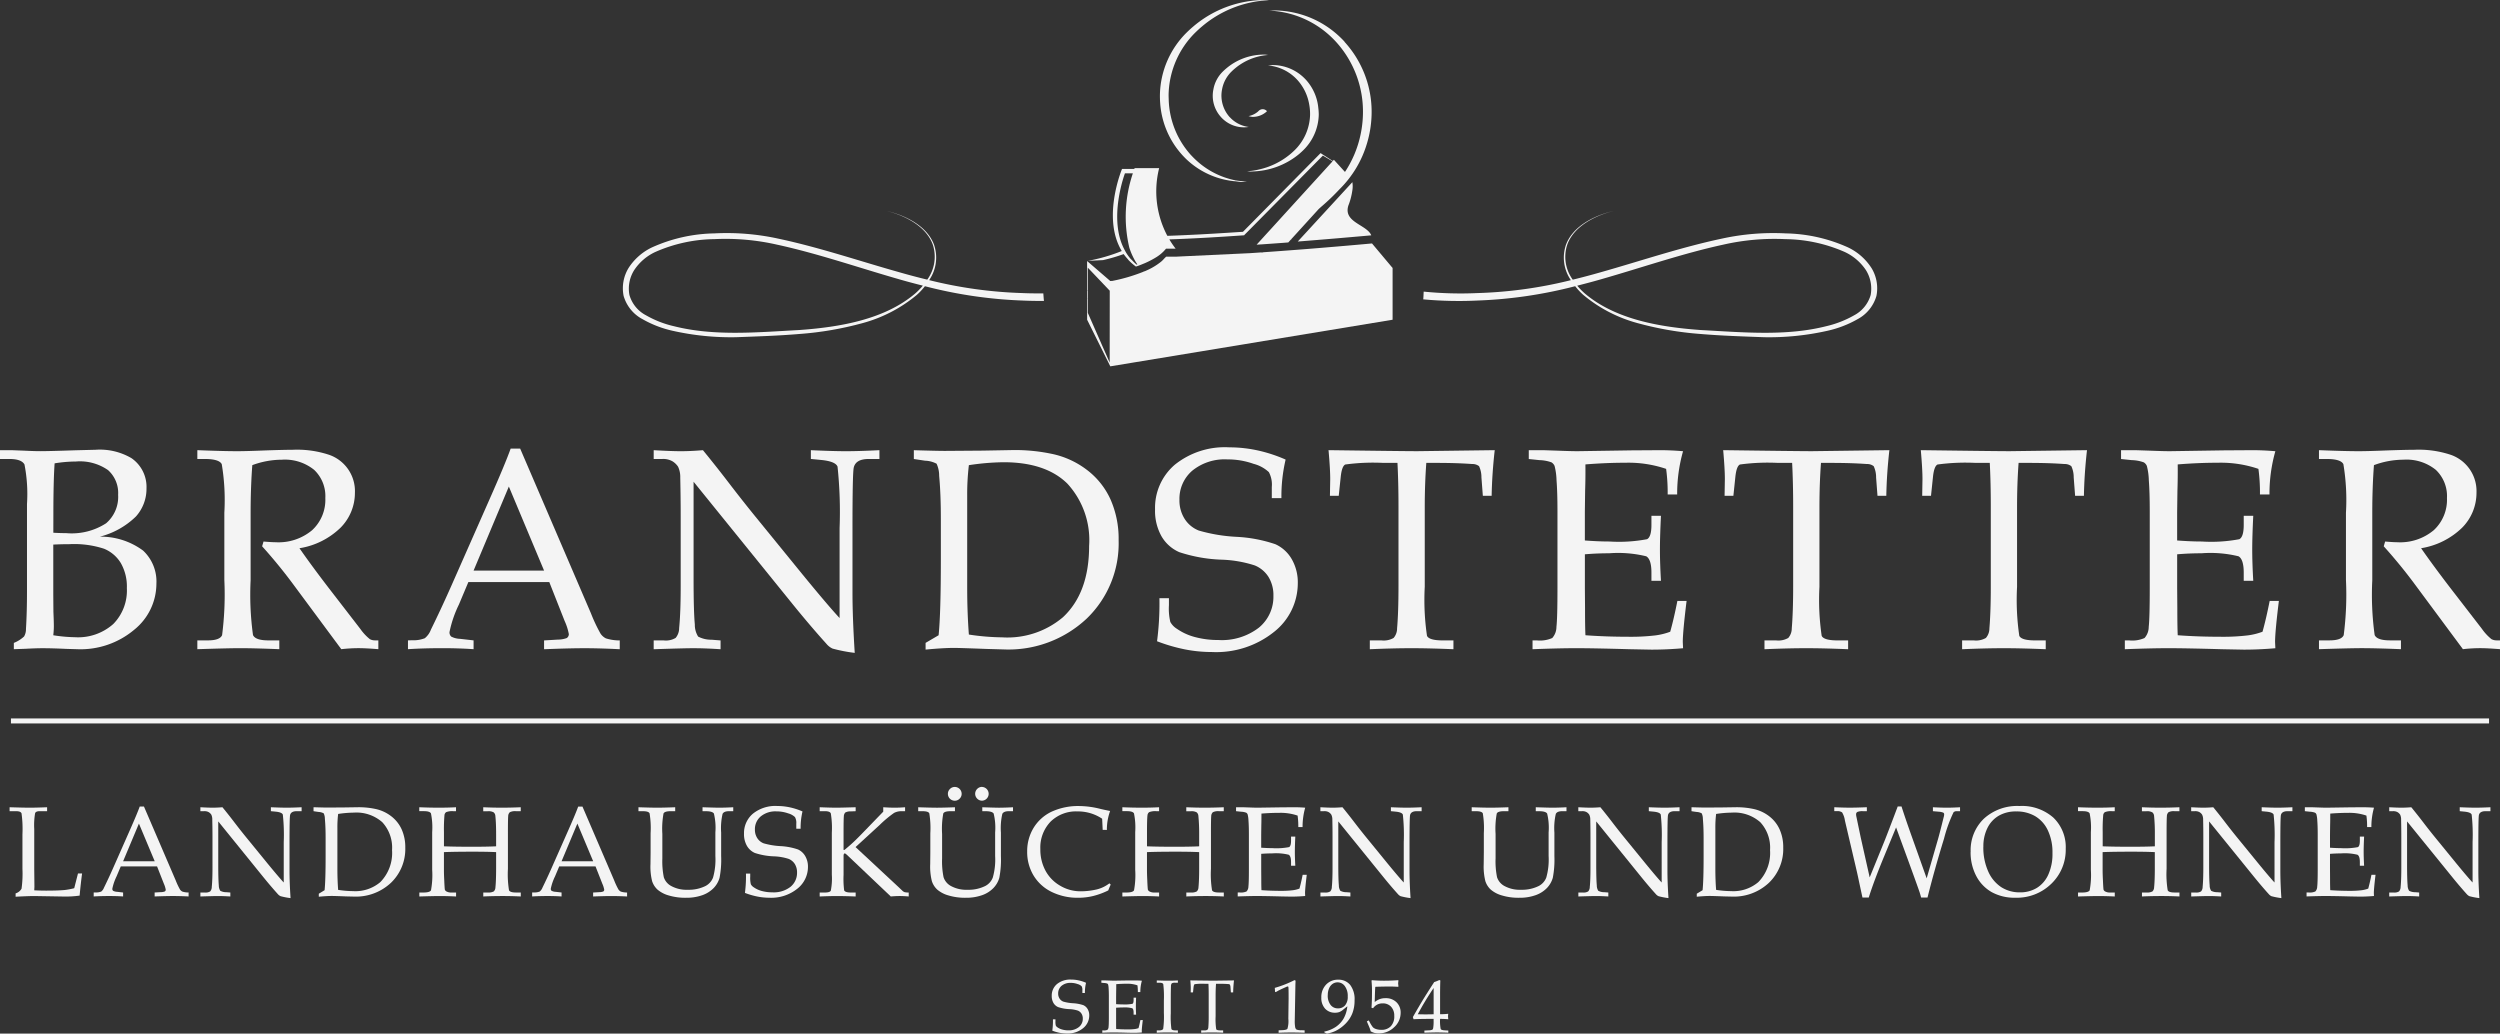 <svg xmlns="http://www.w3.org/2000/svg" xmlns:xlink="http://www.w3.org/1999/xlink" width="244.362" height="101.031" viewBox="0 0 244.362 101.031">
  <rect x="0" y="0" width="244.362" height="101.031" fill="#333333" stroke="none"/>
  <defs>
    <clipPath id="clip-path">
      <rect id="Rechteck_1973" data-name="Rechteck 1973" width="244.362" height="101.031" fill="#f4f4f4"/>
    </clipPath>
  </defs>
  <g id="Gruppe_3446" data-name="Gruppe 3446" transform="translate(0 0)">
    <g id="Gruppe_3446-2" data-name="Gruppe 3446" transform="translate(0 0)" clip-path="url(#clip-path)">
      <path id="Pfad_25556" data-name="Pfad 25556" d="M3.176,72.62q.6.031,1.171.031,1.152,0,1.8-.061a6.51,6.51,0,0,0,.937-.177l.368-1.441h.4q-.152,1.158-.239,2.164a9.673,9.673,0,0,1-1.507.092l-2.918-.049q-.589,0-1.833.067V72.92a1,1,0,0,0,.58-.459,10.625,10.625,0,0,0,.088-1.943V67.147A11.264,11.264,0,0,0,1.935,65.1c-.06-.142-.226-.212-.5-.212H.767V64.5q1.459.044,1.937.044c.424,0,1-.015,1.729-.044v.387h-.76c-.217,0-.354.064-.411.187a6.908,6.908,0,0,0-.086,1.554v3.9l.018,1.727Z" transform="translate(0.171 14.404)" fill="#f4f4f4"/>
      <path id="Pfad_25557" data-name="Pfad 25557" d="M13.678,70.291H10.134l-.416.987a5.044,5.044,0,0,0-.411,1.2.243.243,0,0,0,.077.2.916.916,0,0,0,.389.1l.588.067v.387q-.589-.042-1.324-.043-.883,0-1.551.043v-.387l.185-.006a1.315,1.315,0,0,0,.554-.088.9.9,0,0,0,.267-.377q.435-.883.888-1.906l1.686-3.817q.673-1.523.919-2.207H12.4l3.1,7.212a7.022,7.022,0,0,0,.416.887.626.626,0,0,0,.24.214,1.982,1.982,0,0,0,.606.088v.387q-.8-.042-1.519-.043-.673,0-1.8.043v-.387l.608-.035a1.08,1.08,0,0,0,.385-.068.2.2,0,0,0,.092-.171A2.455,2.455,0,0,0,14.351,72Zm-3.316-.5H13.45l-1.543-3.682Z" transform="translate(1.672 14.392)" fill="#f4f4f4"/>
      <path id="Pfad_25558" data-name="Pfad 25558" d="M17.757,65.884v4.235q0,1.448.054,2.017a.968.968,0,0,0,.146.53,1.2,1.2,0,0,0,.588.138l.394.031v.387q-.67-.042-1.21-.043-.374,0-1.719.043v-.387h.44a.838.838,0,0,0,.521-.11.666.666,0,0,0,.153-.436q.068-.673.069-1.833V67.412q0-.859-.02-1.7a1.062,1.062,0,0,0-.094-.487.814.814,0,0,0-.242-.236.824.824,0,0,0-.448-.105H16.01V64.5q.778.042,1.188.043.442,0,.969-.043.607.741,1.143,1.444t1.112,1.413l2.1,2.574q1.134,1.384,1.636,1.924V67.92a18.472,18.472,0,0,0-.089-2.7q-.088-.229-.707-.291l-.46-.044V64.5q.987.042,1.533.043.569,0,1.47-.043v.385h-.472c-.38,0-.6.128-.654.382q-.057.251-.056,2.683v2.765q0,1.116.1,2.666a6.889,6.889,0,0,1-.968-.186A.789.789,0,0,1,23.59,73q-.681-.754-1.428-1.674Z" transform="translate(3.576 14.404)" fill="#f4f4f4"/>
      <path id="Pfad_25559" data-name="Pfad 25559" d="M26.133,72.609q.1-.949.1-3.323V67.51c0-.727-.023-1.354-.073-1.881a1.242,1.242,0,0,0-.113-.532,1.184,1.184,0,0,0-.506-.136l-.489-.073V64.5c.673.021,1.127.032,1.359.032l1.649-.012L29.4,64.5a7.822,7.822,0,0,1,1.661.159,3.8,3.8,0,0,1,1.544.69,3.379,3.379,0,0,1,1.055,1.3,4.259,4.259,0,0,1,.361,1.806,4.572,4.572,0,0,1-1.395,3.425,5.005,5.005,0,0,1-3.643,1.354l-.754-.018q-1.108-.044-1.4-.044c-.33,0-.751.026-1.262.075v-.294Zm1.324-.031a10.068,10.068,0,0,0,1.458.122,3.772,3.772,0,0,0,2.666-.882,4.071,4.071,0,0,0,1.146-3.126,3.658,3.658,0,0,0-.953-2.727,3.82,3.82,0,0,0-2.792-.938,10.649,10.649,0,0,0-1.525.13,10.86,10.86,0,0,0-.073,1.335V70.5c0,.739.024,1.433.073,2.077" transform="translate(5.594 14.403)" fill="#f4f4f4"/>
      <path id="Pfad_25560" data-name="Pfad 25560" d="M35.91,68.888V70.6c0,.3.01.641.031,1.039.024.557.045.864.061.924a.353.353,0,0,0,.179.18.99.99,0,0,0,.5.093h.416v.387q-.8-.042-1.538-.043-.717,0-2.053.043v-.387h.379q.644,0,.76-.218a8.146,8.146,0,0,0,.117-1.994v-3.7a6.843,6.843,0,0,0-.12-1.823q-.119-.218-.684-.218H33.5V64.5q1.011.042,1.88.043t1.71-.043v.387h-.263a1.56,1.56,0,0,0-.7.093.405.405,0,0,0-.165.3,15.575,15.575,0,0,0-.05,1.639v1.4q1.092.044,2.777.043,1.426,0,2.322-.043v-1.2c0-.7-.024-1.287-.073-1.763A.5.5,0,0,0,40.77,65a1.022,1.022,0,0,0-.576-.11h-.442V64.5q.938.042,1.778.043.906,0,1.888-.043v.387h-.466a1.122,1.122,0,0,0-.6.1.534.534,0,0,0-.16.383q-.028.279-.027,1.757v3.389a9.817,9.817,0,0,0,.106,2.1q.108.218.672.218h.478v.387q-.846-.042-1.747-.043-1.029,0-1.918.043v-.387h.423a1.1,1.1,0,0,0,.6-.106.578.578,0,0,0,.165-.4q.066-.633.067-1.841v-1.6q-.864-.042-2.206-.043-1.912,0-2.893.043" transform="translate(7.482 14.404)" fill="#f4f4f4"/>
      <path id="Pfad_25561" data-name="Pfad 25561" d="M48.711,70.291H45.167l-.416.987a5.044,5.044,0,0,0-.411,1.2.243.243,0,0,0,.077.2.916.916,0,0,0,.389.1l.588.067v.387q-.589-.042-1.324-.043-.883,0-1.551.043v-.387l.185-.006a1.315,1.315,0,0,0,.554-.088.9.9,0,0,0,.267-.377q.435-.883.888-1.906L46.1,66.653q.673-1.523.919-2.207h.417l3.1,7.212a7.022,7.022,0,0,0,.416.887.626.626,0,0,0,.24.214,1.982,1.982,0,0,0,.606.088v.387q-.8-.042-1.519-.043-.673,0-1.8.043v-.387l.608-.035a1.08,1.08,0,0,0,.385-.068.2.2,0,0,0,.092-.171A2.455,2.455,0,0,0,49.384,72Zm-3.316-.5h3.088L46.94,66.107Z" transform="translate(9.496 14.392)" fill="#f4f4f4"/>
      <path id="Pfad_25562" data-name="Pfad 25562" d="M51.013,64.886V64.5q1.257.042,1.826.043.6,0,1.765-.043v.385h-.448c-.384,0-.615.075-.692.221a8.232,8.232,0,0,0-.116,2v2.4a7.877,7.877,0,0,0,.143,1.833,1.5,1.5,0,0,0,.745.87,3.118,3.118,0,0,0,1.605.356,3.667,3.667,0,0,0,1.747-.379,1.567,1.567,0,0,0,.717-.818,6.468,6.468,0,0,0,.226-2.105V66.951a5.9,5.9,0,0,0-.143-1.835q-.145-.229-.794-.23h-.318V64.5q1.27.042,1.614.043c.373,0,.837-.015,1.388-.043v.385H59.86q-.488,0-.625.261a6.224,6.224,0,0,0-.139,1.83v2.3a9.215,9.215,0,0,1-.157,2.124,2.376,2.376,0,0,1-.569.99,2.866,2.866,0,0,1-1.1.7,4.642,4.642,0,0,1-1.621.257,5.583,5.583,0,0,1-1.685-.229,2.867,2.867,0,0,1-1.088-.568,1.941,1.941,0,0,1-.528-.825,5.894,5.894,0,0,1-.161-1.658L52.2,68.9V67.032a8.864,8.864,0,0,0-.1-1.937c-.067-.138-.283-.209-.647-.209Z" transform="translate(11.393 14.405)" fill="#f4f4f4"/>
      <path id="Pfad_25563" data-name="Pfad 25563" d="M65.164,64.933a6.986,6.986,0,0,0-.184,1.692h-.423v-.491a1.156,1.156,0,0,0-.128-.65,1.574,1.574,0,0,0-.672-.366,3.416,3.416,0,0,0-1.143-.192,2.249,2.249,0,0,0-1.541.5,1.624,1.624,0,0,0-.56,1.273,1.494,1.494,0,0,0,.23.84,1.3,1.3,0,0,0,.619.508,7.312,7.312,0,0,0,1.651.275,6.233,6.233,0,0,1,1.707.325,1.576,1.576,0,0,1,.711.651,2.031,2.031,0,0,1,.267,1.059,2.715,2.715,0,0,1-1.03,2.121,4.057,4.057,0,0,1-2.745.889,6.033,6.033,0,0,1-1.185-.12,7.4,7.4,0,0,1-1.2-.352,12.606,12.606,0,0,0,.1-1.888h.417v.307a2.539,2.539,0,0,0,.061.735.817.817,0,0,0,.287.3,2.5,2.5,0,0,0,.8.363,3.822,3.822,0,0,0,1,.126A2.657,2.657,0,0,0,64,72.294a1.753,1.753,0,0,0,.631-1.386,1.539,1.539,0,0,0-.214-.831,1.3,1.3,0,0,0-.6-.505,5.265,5.265,0,0,0-1.429-.251,6.685,6.685,0,0,1-1.88-.33,1.678,1.678,0,0,1-.778-.7,2.277,2.277,0,0,1-.283-1.181,2.482,2.482,0,0,1,.865-1.954A3.488,3.488,0,0,1,62.7,64.4a5.935,5.935,0,0,1,1.229.132,6.6,6.6,0,0,1,1.234.4" transform="translate(13.276 14.382)" fill="#f4f4f4"/>
      <path id="Pfad_25564" data-name="Pfad 25564" d="M69,68.393l4.18,3.891.379.36a.6.6,0,0,0,.236.155,1.563,1.563,0,0,0,.4.035v.387c-.335-.028-.629-.043-.883-.043s-.555.015-.869.043l-4.223-4.008c-.143-.135-.231-.2-.263-.2-.087,0-.13.078-.13.239v1.869a8.992,8.992,0,0,0,.056,1.495q.092.22.665.22h.461v.387q-1-.042-1.774-.043-.811,0-1.743.043v-.387h.5q.49,0,.588-.181a6.084,6.084,0,0,0,.1-1.559v-4.1a8.891,8.891,0,0,0-.1-1.9c-.066-.142-.262-.212-.588-.212h-.5V64.5q1.123.044,1.627.044.362,0,1.89-.044v.387l-.487.018a1,1,0,0,0-.53.114.567.567,0,0,0-.138.377q-.028.283-.028,1.625v1.654h.086q.5-.411.865-.751t1.189-1.192l1.74-1.8V64.5c.45.029.821.044,1.116.044s.645-.015,1.018-.044v.387h-.332a1.541,1.541,0,0,0-.747.169,11.276,11.276,0,0,0-1.415,1.185Z" transform="translate(14.627 14.404)" fill="#f4f4f4"/>
      <path id="Pfad_25565" data-name="Pfad 25565" d="M73.365,65.249v-.385q1.257.042,1.826.043c.4,0,.988-.015,1.765-.043v.385h-.448c-.384,0-.614.075-.692.221a8.311,8.311,0,0,0-.116,2v2.4a7.791,7.791,0,0,0,.144,1.833,1.5,1.5,0,0,0,.744.87,3.138,3.138,0,0,0,1.606.356,3.665,3.665,0,0,0,1.746-.38,1.557,1.557,0,0,0,.717-.818,6.42,6.42,0,0,0,.228-2.1V67.315a5.835,5.835,0,0,0-.144-1.835c-.1-.153-.361-.231-.794-.231h-.318v-.385q1.272.042,1.615.043.56,0,1.388-.043v.385h-.42c-.324,0-.533.088-.625.261a6.252,6.252,0,0,0-.138,1.83v2.3a9.3,9.3,0,0,1-.157,2.125,2.374,2.374,0,0,1-.57.988,2.844,2.844,0,0,1-1.1.7,4.659,4.659,0,0,1-1.62.257,5.584,5.584,0,0,1-1.686-.23,2.859,2.859,0,0,1-1.088-.568,1.931,1.931,0,0,1-.527-.825,5.826,5.826,0,0,1-.163-1.656l.012-1.165V67.395a8.918,8.918,0,0,0-.1-1.937c-.067-.138-.284-.209-.647-.209Zm3.579-2.371a.673.673,0,0,1,.668.668.651.651,0,0,1-.2.478.64.64,0,0,1-.471.2.67.67,0,0,1-.674-.675.641.641,0,0,1,.2-.471.651.651,0,0,1,.478-.2m2.66,0a.672.672,0,0,1,0,1.343.652.652,0,0,1-.475-.2.669.669,0,0,1,0-.949.651.651,0,0,1,.478-.2" transform="translate(16.385 14.042)" fill="#f4f4f4"/>
      <path id="Pfad_25566" data-name="Pfad 25566" d="M89.452,66.735,89.4,65.644a4.251,4.251,0,0,0-1.143-.538,4.309,4.309,0,0,0-1.248-.177,3.559,3.559,0,0,0-2.65,1,3.654,3.654,0,0,0-1,2.69,4.336,4.336,0,0,0,.505,2.109A3.741,3.741,0,0,0,85.31,72.2a3.875,3.875,0,0,0,1.967.538,6.992,6.992,0,0,0,1.623-.19,3.329,3.329,0,0,0,1.207-.588l.128.122c-.086.187-.165.378-.239.57a7.213,7.213,0,0,1-1.444.537,6.055,6.055,0,0,1-1.462.18,5.751,5.751,0,0,1-2.65-.582,4.211,4.211,0,0,1-1.755-1.609,4.434,4.434,0,0,1-.613-2.319,4.366,4.366,0,0,1,.619-2.312,4.137,4.137,0,0,1,1.749-1.582,6.207,6.207,0,0,1,2.779-.56,8.687,8.687,0,0,1,2.022.281c.384.091.7.157.937.2a5.446,5.446,0,0,0-.318,1.851Z" transform="translate(18.33 14.382)" fill="#f4f4f4"/>
      <path id="Pfad_25567" data-name="Pfad 25567" d="M92.084,68.888V70.6c0,.3.009.641.029,1.039.024.557.045.864.061.924a.353.353,0,0,0,.179.18.99.99,0,0,0,.5.093h.416v.387q-.8-.042-1.538-.043-.717,0-2.053.043v-.387h.379q.644,0,.76-.218a8.146,8.146,0,0,0,.117-1.994v-3.7a6.843,6.843,0,0,0-.12-1.823c-.081-.146-.307-.218-.684-.218h-.453V64.5q1.009.042,1.88.043t1.71-.043v.387H93a1.56,1.56,0,0,0-.7.093.414.414,0,0,0-.166.3c-.031.225-.048.772-.048,1.639v1.4q1.09.044,2.775.043,1.428,0,2.324-.043v-1.2a17.617,17.617,0,0,0-.075-1.763A.508.508,0,0,0,96.944,65a1.027,1.027,0,0,0-.576-.11h-.442V64.5q.936.042,1.776.043.906,0,1.888-.043v.387h-.466a1.122,1.122,0,0,0-.6.1.534.534,0,0,0-.16.383q-.028.279-.027,1.757v3.389a9.912,9.912,0,0,0,.106,2.1c.072.146.295.218.672.218h.478v.387q-.846-.042-1.746-.043-1.031,0-1.918.043v-.387h.423a1.094,1.094,0,0,0,.6-.106.583.583,0,0,0,.166-.4c.043-.422.067-1.035.067-1.841v-1.6q-.866-.042-2.207-.043-1.912,0-2.892.043" transform="translate(20.027 14.404)" fill="#f4f4f4"/>
      <path id="Pfad_25568" data-name="Pfad 25568" d="M101.22,69.055v1.5l.006.865q0,.811.018,1.185c.6.044,1.237.067,1.921.067a9.166,9.166,0,0,0,1.154-.061,2.863,2.863,0,0,0,.64-.16c.1-.358.206-.809.312-1.347h.4q-.165,1.345-.166,1.795l.012.276q-.7.061-1.384.061l-.963-.018q-1.593-.042-2.34-.043-.717,0-1.906.043v-.387h.19a1.342,1.342,0,0,0,.672-.1.733.733,0,0,0,.184-.491c.031-.258.046-.825.046-1.7V67.173q0-.828-.04-1.355a2.842,2.842,0,0,0-.086-.628.345.345,0,0,0-.132-.155,1.631,1.631,0,0,0-.526-.1l-.472-.05V64.5h.662l.65.022c.363.015.637.021.826.021l2.354-.035,1.116-.007q.569-.006,1.151.043a6.875,6.875,0,0,0-.257,1.894h-.417a7.672,7.672,0,0,0-.067-1.121A5.119,5.119,0,0,0,103,65.047q-.839,0-1.758.072c0,.384,0,.767-.012,1.151l-.012.941v1.243q.607.042,1.073.043a6.542,6.542,0,0,0,1.652-.1c.127-.067.193-.276.193-.629v-.4h.417q-.044.925-.045,1.477c0,.388.016.845.045,1.373h-.417v-.355c0-.393-.077-.631-.231-.721a5.167,5.167,0,0,0-1.62-.131q-.516,0-1.067.043" transform="translate(22.057 14.404)" fill="#f4f4f4"/>
      <path id="Pfad_25569" data-name="Pfad 25569" d="M107.249,65.884v4.235q0,1.448.056,2.017a.947.947,0,0,0,.146.53,1.2,1.2,0,0,0,.588.138l.393.031v.387c-.445-.028-.849-.043-1.209-.043q-.374,0-1.72.043v-.387h.442a.834.834,0,0,0,.52-.11.66.66,0,0,0,.153-.436q.068-.673.068-1.833V67.412q0-.859-.018-1.7a1.076,1.076,0,0,0-.1-.487.8.8,0,0,0-.242-.236.822.822,0,0,0-.447-.105h-.38V64.5q.778.042,1.189.043.44,0,.968-.043.607.741,1.144,1.444t1.112,1.413l2.1,2.574q1.134,1.384,1.636,1.924V67.92a18.47,18.47,0,0,0-.089-2.7q-.088-.229-.707-.291l-.46-.044V64.5q.987.042,1.533.043.571,0,1.47-.043v.385h-.471c-.38,0-.6.128-.657.382q-.053.251-.055,2.683v2.765q0,1.116.1,2.666a6.89,6.89,0,0,1-.968-.186.761.761,0,0,1-.257-.195q-.683-.754-1.428-1.674Z" transform="translate(23.562 14.404)" fill="#f4f4f4"/>
      <path id="Pfad_25570" data-name="Pfad 25570" d="M117.59,64.886V64.5q1.257.042,1.825.043.6,0,1.765-.043v.385h-.448c-.384,0-.614.075-.691.221a8.125,8.125,0,0,0-.117,2v2.4a7.791,7.791,0,0,0,.144,1.833,1.5,1.5,0,0,0,.745.87,3.115,3.115,0,0,0,1.605.356,3.673,3.673,0,0,0,1.747-.379,1.567,1.567,0,0,0,.717-.818,6.468,6.468,0,0,0,.226-2.105V66.951a5.835,5.835,0,0,0-.144-1.835q-.145-.229-.793-.23h-.319V64.5q1.272.042,1.615.043c.372,0,.836-.015,1.387-.043v.385h-.417q-.488,0-.625.261a6.225,6.225,0,0,0-.139,1.83v2.3a9.287,9.287,0,0,1-.157,2.124,2.4,2.4,0,0,1-.569.99,2.871,2.871,0,0,1-1.1.7,4.635,4.635,0,0,1-1.62.257,5.586,5.586,0,0,1-1.686-.229,2.876,2.876,0,0,1-1.088-.568,1.938,1.938,0,0,1-.527-.825,5.883,5.883,0,0,1-.163-1.658l.013-1.165V67.032a8.863,8.863,0,0,0-.1-1.937c-.068-.138-.284-.209-.647-.209Z" transform="translate(26.261 14.405)" fill="#f4f4f4"/>
      <path id="Pfad_25571" data-name="Pfad 25571" d="M127.858,65.884v4.235q0,1.448.056,2.017a.971.971,0,0,0,.144.53,1.215,1.215,0,0,0,.59.138l.393.031v.387c-.445-.028-.849-.043-1.209-.043q-.376,0-1.72.043v-.387h.442a.832.832,0,0,0,.52-.11.659.659,0,0,0,.154-.436q.068-.673.067-1.833V67.412q0-.859-.018-1.7a1.059,1.059,0,0,0-.1-.487.8.8,0,0,0-.242-.236.822.822,0,0,0-.447-.105h-.38V64.5q.778.042,1.189.043.44,0,.968-.043.607.741,1.144,1.444t1.112,1.413l2.1,2.574q1.132,1.384,1.634,1.924V67.92a18.474,18.474,0,0,0-.089-2.7q-.088-.229-.707-.291l-.46-.044V64.5q.987.042,1.533.043.571,0,1.47-.043v.385h-.471c-.38,0-.6.128-.657.382q-.055.251-.055,2.683v2.765q0,1.116.1,2.666a6.889,6.889,0,0,1-.968-.186.761.761,0,0,1-.257-.195q-.683-.754-1.428-1.674Z" transform="translate(28.165 14.404)" fill="#f4f4f4"/>
      <path id="Pfad_25572" data-name="Pfad 25572" d="M136.236,72.609q.1-.949.1-3.323V67.51c0-.727-.026-1.354-.073-1.881a1.242,1.242,0,0,0-.113-.532,1.184,1.184,0,0,0-.506-.136l-.491-.073V64.5c.674.021,1.127.032,1.36.032l1.649-.012L139.5,64.5a7.818,7.818,0,0,1,1.66.159,3.8,3.8,0,0,1,1.545.69,3.364,3.364,0,0,1,1.053,1.3,4.241,4.241,0,0,1,.361,1.806,4.575,4.575,0,0,1-1.393,3.425,5.005,5.005,0,0,1-3.643,1.354l-.754-.018q-1.11-.044-1.4-.044c-.33,0-.751.026-1.262.075v-.294Zm1.324-.031a10.053,10.053,0,0,0,1.457.122,3.773,3.773,0,0,0,2.667-.882,4.071,4.071,0,0,0,1.146-3.126,3.658,3.658,0,0,0-.953-2.727,3.822,3.822,0,0,0-2.792-.938,10.621,10.621,0,0,0-1.526.13,10.608,10.608,0,0,0-.075,1.335V70.5c0,.739.024,1.433.075,2.077" transform="translate(30.183 14.403)" fill="#f4f4f4"/>
      <path id="Pfad_25573" data-name="Pfad 25573" d="M150.02,71.372l1.425-3.5q.362-.9,1.314-3.431h.374q.361,1.132.977,2.867l1.48,4.154,1.122-3.879q.16-.556.553-2.145a.95.95,0,0,0,.035-.232.18.18,0,0,0-.092-.166,1.463,1.463,0,0,0-.453-.092L156.2,64.9v-.385c.575.028,1.026.043,1.352.043.35,0,.785-.015,1.3-.043V64.9h-.319a.441.441,0,0,0-.312.1,13.574,13.574,0,0,0-.932,2.573q-.971,3.164-1.615,5.763h-.626c-.072-.274-.135-.478-.183-.614q-.272-.789-1.255-3.48l-1.01-2.757-1.145,2.776q-1.031,2.488-1.525,4.076h-.617l-.325-1.508q-.136-.668-.314-1.422L147.6,65.821a2.148,2.148,0,0,0-.274-.8.748.748,0,0,0-.509-.124h-.258v-.385q.877.042,1.514.043c.411,0,.97-.015,1.671-.043V64.9h-.385a1.265,1.265,0,0,0-.542.073.259.259,0,0,0-.125.24,1.026,1.026,0,0,0,.029.226l.424,2.034Z" transform="translate(32.732 14.39)" fill="#f4f4f4"/>
      <path id="Pfad_25574" data-name="Pfad 25574" d="M157.457,68.88a4.267,4.267,0,0,1,1.3-3.247,4.829,4.829,0,0,1,3.466-1.232,4.643,4.643,0,0,1,3.326,1.143,3.992,3.992,0,0,1,1.2,3.036,4.586,4.586,0,0,1-1.4,3.413,4.821,4.821,0,0,1-3.524,1.373,4.622,4.622,0,0,1-2.294-.538,3.856,3.856,0,0,1-1.522-1.574,4.942,4.942,0,0,1-.558-2.373m1.245-.5a5.687,5.687,0,0,0,.475,2.411,3.533,3.533,0,0,0,1.273,1.539,3.3,3.3,0,0,0,1.822.51,3.115,3.115,0,0,0,1.661-.434,2.93,2.93,0,0,0,1.119-1.3,4.882,4.882,0,0,0,.407-2.1,5.011,5.011,0,0,0-.45-2.222,3.171,3.171,0,0,0-1.236-1.387,3.573,3.573,0,0,0-1.858-.466,3.319,3.319,0,0,0-1.693.411,2.827,2.827,0,0,0-1.116,1.2,3.975,3.975,0,0,0-.4,1.835" transform="translate(35.165 14.382)" fill="#f4f4f4"/>
      <path id="Pfad_25575" data-name="Pfad 25575" d="M168.44,68.888V70.6c0,.3.01.641.031,1.039.024.557.045.864.061.924a.353.353,0,0,0,.179.18.99.99,0,0,0,.5.093h.416v.387q-.8-.042-1.539-.043c-.478,0-1.161.015-2.052.043v-.387h.379c.429,0,.681-.072.76-.218a8.147,8.147,0,0,0,.117-1.994v-3.7a6.9,6.9,0,0,0-.12-1.823c-.079-.146-.308-.218-.684-.218h-.453V64.5q1.011.042,1.88.043t1.71-.043v.387h-.263a1.56,1.56,0,0,0-.7.093.409.409,0,0,0-.165.3,15.568,15.568,0,0,0-.05,1.639v1.4q1.092.044,2.777.043,1.426,0,2.322-.043v-1.2a17.252,17.252,0,0,0-.075-1.763A.494.494,0,0,0,173.3,65a1.024,1.024,0,0,0-.576-.11h-.442V64.5q.938.042,1.777.043.907,0,1.888-.043v.387h-.466a1.119,1.119,0,0,0-.6.1.529.529,0,0,0-.159.383q-.029.279-.029,1.757v3.389a9.768,9.768,0,0,0,.108,2.1c.072.146.295.218.672.218h.478v.387c-.564-.028-1.147-.043-1.747-.043q-1.029,0-1.918.043v-.387h.423a1.1,1.1,0,0,0,.6-.106.572.572,0,0,0,.164-.4q.068-.633.069-1.841v-1.6q-.864-.042-2.206-.043-1.914,0-2.893.043" transform="translate(37.08 14.404)" fill="#f4f4f4"/>
      <path id="Pfad_25576" data-name="Pfad 25576" d="M176.827,65.884v4.235q0,1.448.056,2.017a.949.949,0,0,0,.144.53,1.2,1.2,0,0,0,.588.138l.394.031v.387c-.447-.028-.85-.043-1.209-.043-.251,0-.823.015-1.721.043v-.387h.443a.83.83,0,0,0,.519-.11.659.659,0,0,0,.154-.436q.066-.673.067-1.833V67.412q0-.859-.018-1.7a1.059,1.059,0,0,0-.1-.487.78.78,0,0,0-.241-.236.824.824,0,0,0-.448-.105h-.38V64.5q.778.042,1.19.043c.292,0,.617-.015.968-.043q.607.741,1.143,1.444t1.112,1.413l2.1,2.574q1.132,1.384,1.634,1.924V67.92a18.794,18.794,0,0,0-.088-2.7c-.06-.153-.295-.25-.707-.291l-.46-.044V64.5q.987.042,1.532.043c.382,0,.871-.015,1.472-.043v.385H184.5c-.378,0-.6.128-.654.382q-.055.251-.055,2.683v2.765q0,1.116.1,2.666a6.933,6.933,0,0,1-.968-.186.757.757,0,0,1-.256-.195q-.683-.754-1.429-1.674Z" transform="translate(39.101 14.404)" fill="#f4f4f4"/>
      <path id="Pfad_25577" data-name="Pfad 25577" d="M186.617,69.055v1.5l.006.865q0,.811.018,1.185.9.066,1.921.067a9.166,9.166,0,0,0,1.154-.061,2.837,2.837,0,0,0,.639-.16c.1-.358.207-.809.313-1.347h.4q-.165,1.345-.165,1.795l.011.276c-.469.04-.931.061-1.384.061l-.963-.018q-1.593-.042-2.341-.043c-.477,0-1.113.015-1.9.043v-.387h.188a1.338,1.338,0,0,0,.672-.1.727.727,0,0,0,.183-.491c.032-.258.048-.825.048-1.7V67.173q0-.828-.042-1.355a2.688,2.688,0,0,0-.086-.628.342.342,0,0,0-.131-.155,1.642,1.642,0,0,0-.527-.1l-.472-.05V64.5h.662l.65.022c.363.015.64.021.827.021l2.354-.035,1.114-.007c.382,0,.765.011,1.152.043a6.834,6.834,0,0,0-.256,1.894h-.418a7.675,7.675,0,0,0-.067-1.121,5.119,5.119,0,0,0-1.778-.269q-.839,0-1.758.072c0,.384,0,.767-.012,1.151l-.012.941v1.243q.607.042,1.073.043a6.535,6.535,0,0,0,1.652-.1c.127-.067.193-.276.193-.629v-.4h.416c-.028.617-.044,1.108-.044,1.477,0,.388.016.845.044,1.373h-.416v-.355c0-.393-.077-.631-.231-.721a5.177,5.177,0,0,0-1.621-.131q-.514,0-1.066.043" transform="translate(41.128 14.404)" fill="#f4f4f4"/>
      <path id="Pfad_25578" data-name="Pfad 25578" d="M192.645,65.884v4.235q0,1.448.055,2.017a.968.968,0,0,0,.146.53,1.2,1.2,0,0,0,.588.138l.394.031v.387q-.668-.042-1.21-.043c-.251,0-.822.015-1.719.043v-.387h.442a.837.837,0,0,0,.52-.11.666.666,0,0,0,.153-.436q.068-.673.068-1.833V67.412q0-.859-.02-1.7a1.079,1.079,0,0,0-.094-.487.8.8,0,0,0-.242-.236.824.824,0,0,0-.448-.105H190.9V64.5q.776.042,1.188.043.442,0,.969-.043.606.741,1.143,1.444t1.112,1.413l2.1,2.574q1.134,1.384,1.636,1.924V67.92a18.474,18.474,0,0,0-.089-2.7q-.088-.229-.708-.291l-.459-.044V64.5q.985.042,1.533.043.569,0,1.469-.043v.385h-.472c-.379,0-.6.128-.656.382q-.053.251-.054,2.683v2.765q0,1.116.1,2.666a6.928,6.928,0,0,1-.969-.186.785.785,0,0,1-.257-.195q-.681-.754-1.426-1.674Z" transform="translate(42.634 14.404)" fill="#f4f4f4"/>
      <path id="Pfad_25579" data-name="Pfad 25579" d="M157.512,22.406a5.54,5.54,0,0,0-2.262-1.981,15.415,15.415,0,0,0-6.1-1.375,23.57,23.57,0,0,0-6.257.514c-4.061.864-7.932,2.185-11.849,3.29q-1.347.387-2.711.719a3.789,3.789,0,0,1-.537-3.425c.621-1.725,2.578-2.8,4.526-3.294-1.956.464-3.954,1.507-4.639,3.268a3.881,3.881,0,0,0,.467,3.5A42.85,42.85,0,0,1,119,24.884a36.139,36.139,0,0,1-5.237-.143c-.017.252-.018.506-.045.756a37.68,37.68,0,0,0,5.328.115,44.248,44.248,0,0,0,9.524-1.4,6.525,6.525,0,0,0,.793.85,13.921,13.921,0,0,0,5.325,2.764,32.261,32.261,0,0,0,6.124,1.055c2.076.175,4.137.239,6.219.317a26,26,0,0,0,6.228-.636,10.53,10.53,0,0,0,2.905-1.123,3.75,3.75,0,0,0,1.852-2.28,3.8,3.8,0,0,0-.5-2.752m-.062,2.657a3.264,3.264,0,0,1-1.611,1.988,10.072,10.072,0,0,1-2.733,1.069c-3.945,1-8.158.595-12.257.376-4.049-.29-8.35-1.045-11.332-3.567a6.562,6.562,0,0,1-.751-.769c.844-.215,1.688-.437,2.514-.68,3.943-1.132,7.789-2.467,11.772-3.334a22.591,22.591,0,0,1,6.064-.535,14.781,14.781,0,0,1,5.818,1.264,5.051,5.051,0,0,1,2.053,1.768,3.421,3.421,0,0,1,.462,2.421" transform="translate(25.396 3.763)" fill="#f4f4f4"/>
      <path id="Pfad_25580" data-name="Pfad 25580" d="M88.857,24.884a42.806,42.806,0,0,1-9.151-1.266,3.878,3.878,0,0,0,.464-3.5c-.683-1.762-2.679-2.805-4.638-3.27,1.952.492,3.906,1.571,4.531,3.3a3.8,3.8,0,0,1-.541,3.422q-1.363-.328-2.708-.716c-3.922-1.1-7.788-2.426-11.85-3.29a23.584,23.584,0,0,0-6.26-.514,15.4,15.4,0,0,0-6.1,1.374,5.559,5.559,0,0,0-2.262,1.982,3.807,3.807,0,0,0-.5,2.751A3.738,3.738,0,0,0,51.7,27.439a10.561,10.561,0,0,0,2.9,1.123,26.053,26.053,0,0,0,6.229.636c2.082-.078,4.142-.142,6.219-.318a32.163,32.163,0,0,0,6.124-1.053A13.935,13.935,0,0,0,78.5,25.063a6.529,6.529,0,0,0,.794-.85,44.2,44.2,0,0,0,9.525,1.4c.7.032,1.4.042,2.109.039-.028-.243-.043-.491-.061-.736-.67,0-1.34,0-2.006-.031m-10.523.044c-2.981,2.523-7.281,3.277-11.328,3.567-4.1.219-8.314.624-12.257-.376a9.935,9.935,0,0,1-2.732-1.07,3.239,3.239,0,0,1-1.612-1.987,3.391,3.391,0,0,1,.466-2.421,4.988,4.988,0,0,1,2.048-1.768,14.741,14.741,0,0,1,5.818-1.264,22.636,22.636,0,0,1,6.063.533c3.987.867,7.831,2.2,11.771,3.334.827.245,1.671.466,2.515.681a6.572,6.572,0,0,1-.752.769" transform="translate(11.113 3.763)" fill="#f4f4f4"/>
      <path id="Pfad_25581" data-name="Pfad 25581" d="M98.577,10.5a3.156,3.156,0,0,1-.827-2.25,3.354,3.354,0,0,1,.069-.539,3.249,3.249,0,0,1,.9-1.675c.113-.111.231-.219.354-.322A5.674,5.674,0,0,1,102.322,4.4c-.117-.01-.23-.035-.347-.037A5.686,5.686,0,0,0,98.226,5.71c-.122.1-.24.21-.354.322a3.235,3.235,0,0,0-.908,1.724,3.088,3.088,0,0,0,.765,2.74c.057.064.116.122.175.176a3.024,3.024,0,0,0,2.014.8,3.105,3.105,0,0,0,.5-.037,3.017,3.017,0,0,1-1.664-.768q-.088-.081-.176-.176" transform="translate(21.641 0.974)" fill="#f4f4f4"/>
      <path id="Pfad_25582" data-name="Pfad 25582" d="M95.744,15.193a8.424,8.424,0,0,1-2.206-5.444c-.007-.2-.015-.4-.009-.6a8.783,8.783,0,0,1,2.608-5.967c.219-.214.444-.42.678-.615A10.834,10.834,0,0,1,103.371.018c-.091,0-.18-.016-.27-.017a10.83,10.83,0,0,0-7.133,2.564q-.35.294-.678.617a8.784,8.784,0,0,0-2.609,5.966,8.984,8.984,0,0,0,.021.908A8.416,8.416,0,0,0,94.9,15.193c.153.166.308.323.469.471a7.951,7.951,0,0,0,4.7,2.06c.012-.028.022-.057.033-.087a7.962,7.962,0,0,1-3.883-1.974q-.24-.22-.47-.47" transform="translate(20.698 0)" fill="#f4f4f4"/>
      <path id="Pfad_25583" data-name="Pfad 25583" d="M99.44,14.49l-.02.043c.084,0,.168-.015.251-.018-.076,0-.155-.017-.231-.024" transform="translate(22.204 3.236)" fill="#f4f4f4"/>
      <path id="Pfad_25584" data-name="Pfad 25584" d="M101.478,9c.027-.022.053-.048.08-.072a.633.633,0,0,0-.043-.057.551.551,0,0,0-.755.01,1.664,1.664,0,0,1-.131.12,2.017,2.017,0,0,1-.87.4,2.007,2.007,0,0,0,.385.076A2.029,2.029,0,0,0,101.478,9" transform="translate(22.279 1.948)" fill="#f4f4f4"/>
      <path id="Pfad_25585" data-name="Pfad 25585" d="M99.579,14.549l.018-.043a8.218,8.218,0,0,1-.849-.089c-.011.029-.021.057-.033.086.2.02.407.062.613.065.084,0,.168-.017.251-.018" transform="translate(22.046 3.219)" fill="#f4f4f4"/>
      <path id="Pfad_25586" data-name="Pfad 25586" d="M106.61,9.431a4.744,4.744,0,0,0-1.215-2.794c-.084-.091-.174-.18-.265-.265A4.412,4.412,0,0,0,102.194,5.2a4.566,4.566,0,0,0-.5.037,4.4,4.4,0,0,1,2.587,1.139c.092.084.18.174.265.264A4.739,4.739,0,0,1,105.707,9a5.1,5.1,0,0,1,.093,1.083,5.021,5.021,0,0,1-1.486,3.416c-.149.147-.3.285-.453.412h0a7.212,7.212,0,0,1-2.96,1.474,7.311,7.311,0,0,1-.8.153c-.115.015-.23.017-.344.026-.039,0-.077.007-.116.009.037,0,.072.01.11.012.081,0,.159.023.241.024.042,0,.083-.009.126-.009a7.452,7.452,0,0,0,4.592-1.689h0q.229-.193.453-.413a5.012,5.012,0,0,0,1.486-3.414,5.008,5.008,0,0,0-.038-.648" transform="translate(22.252 1.16)" fill="#f4f4f4"/>
      <path id="Pfad_25587" data-name="Pfad 25587" d="M103.215,19.128a.209.209,0,0,0,.024-.022c-.023,0-.046,0-.069,0l-.015.016.059,0" transform="translate(23.038 4.266)" fill="#f4f4f4"/>
      <path id="Pfad_25588" data-name="Pfad 25588" d="M108.668,16.765a6.553,6.553,0,0,0,.349-1.341,2.546,2.546,0,0,0,.011-.869l-4,4.35-.325.356-.554.6-.252.275-.206.223.488-.038.393-.032c2.189-.174,4.061-.336,5.2-.438l.213-.018.147-.013.746-.067c-.429-1.061-2.839-1.269-2.212-2.992" transform="translate(23.158 3.25)" fill="#f4f4f4"/>
      <path id="Pfad_25589" data-name="Pfad 25589" d="M91.345,21.705l.018.017c.016-.007.034-.013.051-.02Z" transform="translate(20.4 4.846)" fill="#f4f4f4"/>
      <path id="Pfad_25590" data-name="Pfad 25590" d="M112.012,3.889c-.179-.195-.366-.38-.559-.559A9.37,9.37,0,0,0,105.216.835c-.19,0-.38.009-.57.017a9.358,9.358,0,0,1,5.959,2.478c.192.177.378.365.558.559a10.138,10.138,0,0,1,2.641,7.237,10.678,10.678,0,0,1-.272,2.042,10.506,10.506,0,0,1-1.481,3.452l-1.081-1.188-.11.12-1.192-.772-4.537,4.6-.591.6-2.459,2.491c-1.021.067-2.048.133-3.052.191l-1.182.066c-1.116.057-2.182.106-3.157.138a9.271,9.271,0,0,1-.8-6.619h-2.4s-.012.029-.028.077h-1.2s-2,4.766-.027,8.026a16.854,16.854,0,0,1-3.32.96l1.486-.07a16.477,16.477,0,0,0,2.018-.591,5.21,5.21,0,0,0,.388.477c.042.045.073.1.116.139a5.274,5.274,0,0,0,.685.6l.06-.009.181-.064c.083-.029.165-.062.248-.094.122-.048.243-.1.366-.149a8.574,8.574,0,0,0,.811-.4c.089-.05.18-.1.265-.154a3.8,3.8,0,0,0,1.023-.876h.027l.384,0,.2,0,.327,0a9.057,9.057,0,0,1-.617-.906c.809-.026,1.682-.065,2.6-.111l1.218-.066c1.146-.066,2.329-.142,3.5-.224h.02l-.016-.017.345-.347,2.156-2.181.593-.6,4.594-4.645.941.564-4.76,5.226-.564.621-.783.86-.332.362-.98,1.077.4-.027h.037c.71-.049,1.413-.1,2.105-.15l.553-.042.267-.294.013-.016.1-.106.554-.608.065-.072.325-.357,1.651-1.814c.1-.091.2-.18.317-.283a21.5,21.5,0,0,0,1.709-1.642l.015-.015a10.45,10.45,0,0,0,2.685-4.5,10.7,10.7,0,0,0,.439-2.663,10.135,10.135,0,0,0-2.641-7.237M91.683,25.676a4.356,4.356,0,0,1-.445-.428c-.045-.046-.1-.088-.143-.137a4.755,4.755,0,0,1-.413-.564c-.065-.1-.119-.209-.175-.314-1.638-3.049.038-7.476.038-7.476h.774a13.227,13.227,0,0,0-.35,7.248c.038.122.081.245.126.365a6.427,6.427,0,0,0,.328.725c.026.046.046.094.073.141.081.147.172.289.268.428-.026,0-.056.01-.081.012" transform="translate(19.412 0.186)" fill="#f4f4f4"/>
      <path id="Pfad_25591" data-name="Pfad 25591" d="M86.934,23.19c-.023,0-.046.009-.07.011v.773c.023,0,.045-.007.069-.011Z" transform="translate(19.399 5.179)" fill="#f4f4f4"/>
      <path id="Pfad_25592" data-name="Pfad 25592" d="M100.767,20.17l.02.022.184-.01-.022-.024-.181.012" transform="translate(22.504 4.501)" fill="#f4f4f4"/>
      <path id="Pfad_25593" data-name="Pfad 25593" d="M91.4,21.715l.225-.011-.054-.057c-.056.024-.115.044-.171.069" transform="translate(20.413 4.834)" fill="#f4f4f4"/>
      <path id="Pfad_25594" data-name="Pfad 25594" d="M116.7,21.826l-.62-.738-1.373-1.636-.385.034c-.1.01-.21.02-.338.031-.839.076-2.355.21-4.219.363l-.131.011-.471.038-.787.064-.17.013-.192.015c-.728.057-1.488.115-2.263.172l-.573.042-1.127.08.022.026-.185.009-.018-.022c-.371.026-.743.051-1.114.075l-5.965.281-.62.029-.2.01-.164.009-.311.015-.152,0-.442,0h-.321c-.01.012-.026.023-.035.035-.027.034-.067.065-.1.1-.015.017-.034.033-.049.049a3.131,3.131,0,0,1-.284.286,6.338,6.338,0,0,1-1.53.913c.018.02-.171.07-.171.07l-.051.02a16.891,16.891,0,0,1-3.036.893l-.2.01-2.266-1.954v2.861c.023,0,.046-.009.07-.011l0-2.2,1.776,1.866.368.387V24.4l-.006,6.7L86.93,26.241l0-1.444c-.023,0-.045.009-.069.011v2.1l2.266,4.556,27.593-4.556V21.825Z" transform="translate(19.399 4.344)" fill="#f4f4f4"/>
      <path id="Pfad_25595" data-name="Pfad 25595" d="M9.749,44.431a6.967,6.967,0,0,1,4.239,1.362,4.137,4.137,0,0,1,1.3,3.237,5.791,5.791,0,0,1-2.18,4.508A8.15,8.15,0,0,1,7.56,55.432L6.481,55.4q-1.369-.064-2.312-.065-.683,0-1.681.055l-1.135.04v-.615a3.167,3.167,0,0,0,1-.628,1.4,1.4,0,0,0,.185-.725q.1-1.628.1-3.705V41.241a14.976,14.976,0,0,0-.246-3.869q-.3-.534-1.464-.533H0v-.861H1.134l1.259.048c.656.033,1.171.048,1.544.048q.862,0,3.406-.086l2-.051a6.094,6.094,0,0,1,3.513.825,3.411,3.411,0,0,1,1.463,2.951,4.043,4.043,0,0,1-1.032,2.745,7.8,7.8,0,0,1-3.534,1.976m-4.54-.387c.455.026.875.04,1.258.04a6.188,6.188,0,0,0,3.9-.964,3.4,3.4,0,0,0,1.176-2.782,3,3,0,0,0-.985-2.414,4.8,4.8,0,0,0-3.145-.842,13.328,13.328,0,0,0-2.078.179q-.121,1.668-.122,5.045Zm0,10.022a14.7,14.7,0,0,0,2.105.191,5.174,5.174,0,0,0,3.754-1.291A4.666,4.666,0,0,0,12.4,49.458a4.617,4.617,0,0,0-.588-2.441,3.435,3.435,0,0,0-1.647-1.408,9.421,9.421,0,0,0-3.385-.444c-.465,0-.988.012-1.572.04V50.06l.013,1.722q.042.93.042,1.423a7.889,7.889,0,0,1-.055.861" transform="translate(0 8.025)" fill="#f4f4f4"/>
      <path id="Pfad_25596" data-name="Pfad 25596" d="M25.749,45.561q1.34,1.929,3.323,4.485l2.625,3.4a4.861,4.861,0,0,0,.93,1,1.012,1.012,0,0,0,.478.122h.356v.861c-.757-.062-1.418-.1-1.983-.1a15.215,15.215,0,0,0-1.64.1L25,48.9q-1.352-1.807-2.9-3.528l.137-.465q.793.068,1.174.069A5.115,5.115,0,0,0,26.986,43.8a4.044,4.044,0,0,0,1.292-3.144A3.53,3.53,0,0,0,27.184,37.9a4.55,4.55,0,0,0-3.159-.991,8.325,8.325,0,0,0-2.885.532q-.163,2.176-.164,4.65v6.6a28.855,28.855,0,0,0,.232,5.353c.154.35.657.525,1.5.525H23.78v.861q-2.27-.094-3.761-.1-1.174,0-4.251.1v-.861h1.025q1.176,0,1.395-.513a30.915,30.915,0,0,0,.219-5.394V42.088a21.271,21.271,0,0,0-.253-4.745q-.253-.5-1.648-.505h-.738v-.861q2.543.1,3.883.1.9,0,2.6-.069,1.967-.068,2.83-.07a9.941,9.941,0,0,1,3.589.5,3.754,3.754,0,0,1,2.5,3.7,4.833,4.833,0,0,1-1.387,3.4,7.435,7.435,0,0,1-4.027,2.023" transform="translate(3.521 8.025)" fill="#f4f4f4"/>
      <path id="Pfad_25597" data-name="Pfad 25597" d="M46.41,48.89H38.5l-.926,2.2a11.185,11.185,0,0,0-.916,2.68.542.542,0,0,0,.17.45,2.028,2.028,0,0,0,.869.219l1.313.15v.861q-1.312-.094-2.953-.1-1.969,0-3.46.1v-.861l.41-.013a2.969,2.969,0,0,0,1.238-.2,1.968,1.968,0,0,0,.595-.84q.971-1.969,1.983-4.252l3.761-8.519q1.5-3.389,2.05-4.921h.93L50.48,51.939a15.793,15.793,0,0,0,.931,1.976,1.371,1.371,0,0,0,.533.478,4.406,4.406,0,0,0,1.353.2v.861q-1.778-.094-3.391-.1-1.5,0-4.006.1v-.861l1.354-.081a2.5,2.5,0,0,0,.861-.15.458.458,0,0,0,.206-.384,5.464,5.464,0,0,0-.411-1.286Zm-7.4-1.122H45.9l-3.442-8.215Z" transform="translate(7.28 8.005)" fill="#f4f4f4"/>
      <path id="Pfad_25598" data-name="Pfad 25598" d="M56.129,39.054v9.451q0,3.228.122,4.5a2.163,2.163,0,0,0,.323,1.184,2.728,2.728,0,0,0,1.313.307l.88.069v.861q-1.494-.1-2.7-.1-.837,0-3.838.1v-.861h.985a1.864,1.864,0,0,0,1.162-.246,1.5,1.5,0,0,0,.343-.97q.15-1.507.15-4.088v-6.8q0-1.914-.042-3.787a2.4,2.4,0,0,0-.212-1.086,1.754,1.754,0,0,0-.541-.526,1.813,1.813,0,0,0-1-.232H52.23V35.97q1.738.1,2.653.1.985,0,2.16-.1,1.352,1.653,2.549,3.22t2.482,3.151l4.676,5.742q2.53,3.09,3.65,4.294V43.6a42.025,42.025,0,0,0-.2-6.022q-.2-.512-1.581-.65l-1.026-.1V35.97q2.2.1,3.419.1,1.272,0,3.282-.1v.861H73.247q-1.273,0-1.464.847-.123.562-.122,5.989v6.167q0,2.488.219,5.948a15.013,15.013,0,0,1-2.16-.417,1.684,1.684,0,0,1-.574-.432Q67.626,53.25,65.958,51.2Z" transform="translate(11.665 8.033)" fill="#f4f4f4"/>
      <path id="Pfad_25599" data-name="Pfad 25599" d="M75.437,54.062q.218-2.121.219-7.411V42.685q0-2.433-.165-4.2a2.786,2.786,0,0,0-.252-1.19A2.6,2.6,0,0,0,74.11,37l-1.094-.164v-.861q2.257.068,3.036.069l3.677-.028,2.995-.055a17.444,17.444,0,0,1,3.705.356,8.487,8.487,0,0,1,3.446,1.539,7.5,7.5,0,0,1,2.351,2.9,9.486,9.486,0,0,1,.807,4.027,10.2,10.2,0,0,1-3.111,7.642,11.173,11.173,0,0,1-8.129,3.023L80.113,55.4q-2.474-.094-3.131-.1-1.108,0-2.817.165v-.657Zm2.953-.069a22.72,22.72,0,0,0,3.254.274A8.4,8.4,0,0,0,87.592,52.3q2.558-2.391,2.557-6.973a8.165,8.165,0,0,0-2.126-6.085q-2.127-2.09-6.228-2.091a24.136,24.136,0,0,0-3.4.286,24.379,24.379,0,0,0-.164,2.981v8.943q0,2.475.164,4.635" transform="translate(16.307 8.03)" fill="#f4f4f4"/>
      <path id="Pfad_25600" data-name="Pfad 25600" d="M105.051,36.936a15.744,15.744,0,0,0-.411,3.773H103.7V39.615a2.58,2.58,0,0,0-.287-1.45,3.468,3.468,0,0,0-1.5-.812,7.512,7.512,0,0,0-2.551-.432,5.016,5.016,0,0,0-3.439,1.106,3.616,3.616,0,0,0-1.25,2.839,3.347,3.347,0,0,0,.513,1.877,2.892,2.892,0,0,0,1.38,1.133,16.173,16.173,0,0,0,3.686.614,13.906,13.906,0,0,1,3.807.725,3.527,3.527,0,0,1,1.587,1.451,4.536,4.536,0,0,1,.595,2.366,6.059,6.059,0,0,1-2.3,4.733,9.05,9.05,0,0,1-6.126,1.983,13.5,13.5,0,0,1-2.646-.265,16.642,16.642,0,0,1-2.685-.787,28.6,28.6,0,0,0,.232-4.211h.929v.683a5.606,5.606,0,0,0,.137,1.642,1.8,1.8,0,0,0,.642.669,5.548,5.548,0,0,0,1.792.814,8.567,8.567,0,0,0,2.242.281,5.921,5.921,0,0,0,3.993-1.218,3.9,3.9,0,0,0,1.407-3.089,3.412,3.412,0,0,0-.478-1.853,2.877,2.877,0,0,0-1.34-1.128,11.709,11.709,0,0,0-3.186-.562,14.74,14.74,0,0,1-4.2-.738,3.74,3.74,0,0,1-1.736-1.552,5.073,5.073,0,0,1-.629-2.631,5.541,5.541,0,0,1,1.928-4.361,7.8,7.8,0,0,1,5.332-1.7,13.091,13.091,0,0,1,2.741.294,14.488,14.488,0,0,1,2.755.9" transform="translate(20.612 7.983)" fill="#f4f4f4"/>
      <path id="Pfad_25601" data-name="Pfad 25601" d="M115.708,37.213q-.15,2.053-.152,4.321v7.794a24.159,24.159,0,0,0,.22,4.792c.144.3.665.445,1.559.445h1.025v.861q-2.42-.1-4.1-.1t-4.074.1v-.861h1.149a1.936,1.936,0,0,0,1.176-.24,1.42,1.42,0,0,0,.341-.936q.138-1.6.137-4.129V41.452q0-2.31-.1-4.239H111.5a20.177,20.177,0,0,0-3.71.158q-.339.158-.449,1.223l-.192,1.833h-.861l.028-1.627q0-.984-.165-2.831,7.384.1,8.683.1l7.561-.1q-.261,2.312-.3,4.458h-.861l-.137-1.791a2.583,2.583,0,0,0-.232-1.1,1.027,1.027,0,0,0-.669-.212q-1.5-.11-3.419-.11Z" transform="translate(23.706 8.032)" fill="#f4f4f4"/>
      <path id="Pfad_25602" data-name="Pfad 25602" d="M127.634,46.129v3.356l.015,1.93c0,1.206.012,2.086.04,2.645q2,.149,4.287.149a20.136,20.136,0,0,0,2.574-.137,6.483,6.483,0,0,0,1.425-.355q.341-1.2.7-3.008h.9q-.369,3-.371,4.005l.028.615q-1.574.138-3.091.138l-2.147-.042q-3.554-.1-5.221-.1-1.6,0-4.254.1v-.861h.424a2.96,2.96,0,0,0,1.5-.232,1.635,1.635,0,0,0,.411-1.094q.1-.862.1-3.8V41.931q0-1.844-.091-3.02a6.248,6.248,0,0,0-.191-1.4.793.793,0,0,0-.295-.347,3.7,3.7,0,0,0-1.176-.22l-1.052-.109v-.862h1.477l1.448.049q1.218.048,1.846.048l5.251-.081,2.489-.016q1.27-.015,2.57.1a15.21,15.21,0,0,0-.575,4.225h-.93a17.249,17.249,0,0,0-.15-2.5,11.405,11.405,0,0,0-3.965-.6q-1.875,0-3.924.164.015,1.284-.028,2.565l-.027,2.1v2.77q1.354.1,2.393.1a14.748,14.748,0,0,0,3.686-.225q.429-.226.429-1.4v-.888h.931q-.1,2.064-.1,3.294,0,1.3.1,3.063h-.931v-.793q0-1.312-.511-1.606a11.564,11.564,0,0,0-3.617-.294c-.766,0-1.557.031-2.379.1" transform="translate(27.28 8.032)" fill="#f4f4f4"/>
      <path id="Pfad_25603" data-name="Pfad 25603" d="M147.242,37.213q-.15,2.053-.15,4.321v7.794a24.33,24.33,0,0,0,.219,4.792q.218.446,1.559.445h1.025v.861q-2.419-.1-4.1-.1t-4.076.1v-.861h1.149a1.931,1.931,0,0,0,1.176-.24,1.426,1.426,0,0,0,.343-.936q.136-1.6.136-4.129V41.452q0-2.31-.1-4.239h-1.391a20.166,20.166,0,0,0-3.71.158q-.339.158-.45,1.223l-.191,1.833h-.861l.027-1.627q0-.984-.163-2.831,7.382.1,8.681.1l7.563-.1q-.262,2.312-.3,4.458h-.862l-.136-1.791a2.576,2.576,0,0,0-.234-1.1,1.024,1.024,0,0,0-.669-.212q-1.5-.11-3.419-.11Z" transform="translate(30.749 8.032)" fill="#f4f4f4"/>
      <path id="Pfad_25604" data-name="Pfad 25604" d="M163.032,37.213q-.15,2.053-.15,4.321v7.794a24.217,24.217,0,0,0,.219,4.792q.217.446,1.559.445h1.025v.861q-2.42-.1-4.1-.1t-4.074.1v-.861h1.149a1.933,1.933,0,0,0,1.176-.24,1.432,1.432,0,0,0,.343-.936q.136-1.6.136-4.129V41.452q0-2.31-.1-4.239h-1.391a20.185,20.185,0,0,0-3.712.158q-.339.158-.45,1.223l-.191,1.833h-.861l.027-1.627q0-.984-.163-2.831,7.382.1,8.682.1l7.561-.1q-.261,2.312-.3,4.458h-.861l-.137-1.791a2.583,2.583,0,0,0-.232-1.1,1.031,1.031,0,0,0-.67-.212q-1.5-.11-3.418-.11Z" transform="translate(34.275 8.032)" fill="#f4f4f4"/>
      <path id="Pfad_25605" data-name="Pfad 25605" d="M174.958,46.129v3.356l.015,1.93c0,1.206.013,2.086.04,2.645q2,.149,4.287.149a20.136,20.136,0,0,0,2.574-.137,6.449,6.449,0,0,0,1.425-.355q.341-1.2.7-3.008h.9q-.371,3-.371,4.005l.028.615q-1.573.138-3.091.138l-2.147-.042q-3.554-.1-5.221-.1-1.6,0-4.254.1v-.861h.424a2.954,2.954,0,0,0,1.5-.232,1.635,1.635,0,0,0,.411-1.094q.1-.862.1-3.8V41.931q0-1.844-.091-3.02a6.138,6.138,0,0,0-.192-1.4.791.791,0,0,0-.294-.347,3.691,3.691,0,0,0-1.176-.22l-1.052-.109v-.862h1.477l1.45.049q1.215.048,1.845.048l5.251-.081,2.488-.016q1.273-.015,2.571.1a15.216,15.216,0,0,0-.574,4.225h-.931a17.249,17.249,0,0,0-.15-2.5,11.405,11.405,0,0,0-3.965-.6q-1.875,0-3.924.164.015,1.284-.027,2.565l-.028,2.1v2.77q1.354.1,2.394.1a14.741,14.741,0,0,0,3.685-.225q.429-.226.429-1.4v-.888h.931q-.1,2.064-.1,3.294,0,1.3.1,3.063h-.931v-.793c0-.875-.169-1.41-.511-1.606a11.564,11.564,0,0,0-3.617-.294c-.766,0-1.557.031-2.379.1" transform="translate(37.849 8.032)" fill="#f4f4f4"/>
      <path id="Pfad_25606" data-name="Pfad 25606" d="M195.269,45.561q1.34,1.929,3.323,4.485l2.625,3.4a4.871,4.871,0,0,0,.928,1,1.016,1.016,0,0,0,.48.122h.356v.861c-.757-.062-1.417-.1-1.982-.1a15.237,15.237,0,0,0-1.642.1L194.517,48.9q-1.352-1.807-2.9-3.528l.136-.465q.795.068,1.176.069a5.12,5.12,0,0,0,3.577-1.177,4.047,4.047,0,0,0,1.291-3.144,3.533,3.533,0,0,0-1.092-2.756,4.552,4.552,0,0,0-3.159-.991,8.327,8.327,0,0,0-2.886.532q-.163,2.176-.163,4.65v6.6a28.921,28.921,0,0,0,.231,5.353c.155.35.656.525,1.5.525H193.3v.861q-2.272-.094-3.762-.1-1.174,0-4.251.1v-.861h1.025q1.176,0,1.393-.513a30.774,30.774,0,0,0,.219-5.394V42.088a21.315,21.315,0,0,0-.252-4.745c-.17-.336-.718-.505-1.648-.505h-.738v-.861q2.543.1,3.883.1.9,0,2.6-.069,1.967-.068,2.83-.07a9.949,9.949,0,0,1,3.59.5,3.755,3.755,0,0,1,2.494,3.7,4.833,4.833,0,0,1-1.387,3.4,7.439,7.439,0,0,1-4.027,2.023" transform="translate(41.381 8.025)" fill="#f4f4f4"/>
      <path id="Pfad_25607" data-name="Pfad 25607" d="M87.385,78.591a4.127,4.127,0,0,0-.108.991H87.03V79.3a.678.678,0,0,0-.076-.382.9.9,0,0,0-.394-.214,1.937,1.937,0,0,0-.669-.114,1.323,1.323,0,0,0-.9.291.957.957,0,0,0-.328.747.881.881,0,0,0,.135.492.758.758,0,0,0,.363.3,4.317,4.317,0,0,0,.968.161,3.8,3.8,0,0,1,1,.19.939.939,0,0,1,.416.382,1.206,1.206,0,0,1,.157.623,1.59,1.59,0,0,1-.6,1.242,2.374,2.374,0,0,1-1.609.522,3.562,3.562,0,0,1-.695-.071,4.26,4.26,0,0,1-.706-.207,7.294,7.294,0,0,0,.061-1.106h.245v.18a1.443,1.443,0,0,0,.035.429.475.475,0,0,0,.169.177,1.46,1.46,0,0,0,.471.213,2.2,2.2,0,0,0,.588.075A1.548,1.548,0,0,0,86.7,82.9a1.023,1.023,0,0,0,.371-.812.886.886,0,0,0-.126-.486.754.754,0,0,0-.352-.3,3.006,3.006,0,0,0-.837-.146,3.932,3.932,0,0,1-1.1-.2.989.989,0,0,1-.456-.407,1.348,1.348,0,0,1-.165-.691,1.463,1.463,0,0,1,.506-1.147,2.06,2.06,0,0,1,1.4-.444,3.426,3.426,0,0,1,.719.078,3.7,3.7,0,0,1,.724.235" transform="translate(18.767 17.481)" fill="#f4f4f4"/>
      <path id="Pfad_25608" data-name="Pfad 25608" d="M89.44,81.005v.881l0,.506c0,.318,0,.549.01.695.351.027.727.039,1.127.039a5.51,5.51,0,0,0,.676-.034A1.749,1.749,0,0,0,91.631,83c.059-.209.121-.473.182-.79h.237c-.064.525-.1.876-.1,1.052l.007.163c-.275.023-.547.035-.812.035l-.563-.01c-.624-.02-1.08-.026-1.373-.026s-.652.006-1.117.026v-.226h.111a.786.786,0,0,0,.393-.061.425.425,0,0,0,.108-.289c.02-.15.028-.483.028-1V79.9c0-.324-.009-.588-.023-.794a1.77,1.77,0,0,0-.05-.369.207.207,0,0,0-.078-.089.93.93,0,0,0-.308-.059L88,78.564v-.228h.388l.38.013c.214.009.374.013.486.013l1.379-.022.653,0c.223,0,.448.006.675.027a3.97,3.97,0,0,0-.152,1.108h-.243a4.606,4.606,0,0,0-.039-.656,2.949,2.949,0,0,0-1.041-.159q-.494,0-1.032.044c0,.224,0,.447-.006.673l-.007.552v.728c.237.017.447.024.629.024a3.922,3.922,0,0,0,.966-.057c.077-.042.114-.163.114-.368v-.235h.245q-.024.543-.024.866c0,.228.009.5.024.8h-.245V81.48c0-.23-.044-.372-.135-.423a3.031,3.031,0,0,0-.949-.077c-.2,0-.41.009-.625.026" transform="translate(19.653 17.494)" fill="#f4f4f4"/>
      <path id="Pfad_25609" data-name="Pfad 25609" d="M92.429,83.222h.226c.223,0,.356-.054.4-.161a8.738,8.738,0,0,0,.066-1.549V80.294a10.2,10.2,0,0,0-.058-1.585c-.038-.1-.153-.146-.345-.146h-.291v-.226c.4.016.791.026,1.181.026.324,0,.618-.01.882-.026v.226h-.279a.529.529,0,0,0-.321.061.492.492,0,0,0-.077.308c-.011.257-.017.712-.017,1.369v1.239a8.835,8.835,0,0,0,.061,1.539c.04.094.172.142.393.142h.24v.228c-.3-.02-.617-.027-.965-.027-.4,0-.771.007-1.1.027Z" transform="translate(20.642 17.495)" fill="#f4f4f4"/>
      <path id="Pfad_25610" data-name="Pfad 25610" d="M97.619,78.665q-.04.538-.04,1.135v2.047a6.41,6.41,0,0,0,.058,1.258c.038.077.175.117.41.117h.269v.226c-.423-.018-.783-.026-1.078-.026s-.652.007-1.069.026v-.226h.3a.513.513,0,0,0,.31-.064.381.381,0,0,0,.089-.247c.023-.28.035-.64.035-1.084v-2.05c0-.4-.007-.777-.024-1.112h-.366a5.5,5.5,0,0,0-.974.039c-.06.029-.1.136-.119.322l-.05.482h-.226l.007-.427c0-.172-.015-.422-.043-.745q1.94.026,2.28.027l1.987-.027c-.046.4-.072.8-.08,1.172H99.07l-.035-.47a.679.679,0,0,0-.062-.291.278.278,0,0,0-.176-.054c-.263-.021-.562-.028-.9-.028Z" transform="translate(21.241 17.494)" fill="#f4f4f4"/>
      <path id="Pfad_25611" data-name="Pfad 25611" d="M102.23,83.454v-.235l.28-.011c.322-.009.516-.055.58-.136a2.609,2.609,0,0,0,.091-.988l.026-1.993c0-.668-.007-1.036-.022-1.1-.007-.04-.028-.06-.064-.06a.556.556,0,0,0-.166.057c-.406.179-.686.311-.836.4a.777.777,0,0,1-.184.093c-.032,0-.05-.021-.054-.06l-.026-.35a10.765,10.765,0,0,0,1.926-.757l.105.046-.015.406-.037,2.071-.026,1.415a3.352,3.352,0,0,0,.043.675.351.351,0,0,0,.137.221,1.2,1.2,0,0,0,.46.062l.325.011v.235c-.6-.02-1.028-.026-1.277-.026-.29,0-.713.006-1.267.026" transform="translate(22.748 17.489)" fill="#f4f4f4"/>
      <path id="Pfad_25612" data-name="Pfad 25612" d="M106.111,83.549l-.245-.125v-.072a3.182,3.182,0,0,0,1.156-.483,2.5,2.5,0,0,0,.739-.807,3.07,3.07,0,0,0,.357-1.184l-.369.294a1.471,1.471,0,0,1-.41.268,1.191,1.191,0,0,1-.421.067,1.281,1.281,0,0,1-.971-.393,1.536,1.536,0,0,1-.372-1.091,1.758,1.758,0,0,1,.464-1.262,1.571,1.571,0,0,1,1.185-.482,1.448,1.448,0,0,1,1.172.513,2.3,2.3,0,0,1,.428,1.51,3.446,3.446,0,0,1-.215,1.259,3.024,3.024,0,0,1-.662,1.01,3.585,3.585,0,0,1-1,.725,3.31,3.31,0,0,1-.833.254m.089-3.767a1.469,1.469,0,0,0,.278.963.877.877,0,0,0,.712.336.891.891,0,0,0,.7-.291,1.272,1.272,0,0,0,.263-.877,1.591,1.591,0,0,0-.287-1.01.863.863,0,0,0-1.179-.224.988.988,0,0,0-.351.432,1.606,1.606,0,0,0-.133.672" transform="translate(23.578 17.481)" fill="#f4f4f4"/>
      <path id="Pfad_25613" data-name="Pfad 25613" d="M109.211,82.348l.185-.1.091.161a3.185,3.185,0,0,0,.321.515.854.854,0,0,0,.319.175,1.559,1.559,0,0,0,.494.071,1.232,1.232,0,0,0,.935-.35,1.39,1.39,0,0,0,.336-1.007,1.266,1.266,0,0,0-.312-.9,1.072,1.072,0,0,0-.818-.328,1.178,1.178,0,0,0-.53.115,1.159,1.159,0,0,0-.412.36l-.154-.05q.05-.624.049-1.6a9.785,9.785,0,0,0-.049-1.056l.061-.035c.374.033.761.05,1.156.05.481,0,.94-.017,1.379-.05l.043.035a1.887,1.887,0,0,0-.032.28,2.291,2.291,0,0,0,.032.29l-.043.04c-.273-.016-.532-.026-.784-.026-.5,0-.982.01-1.437.026-.023.181-.04.68-.059,1.492a1.776,1.776,0,0,1,.506-.294,1.591,1.591,0,0,1,.548-.086,1.469,1.469,0,0,1,1.074.4,1.386,1.386,0,0,1,.406,1.037,1.883,1.883,0,0,1-.639,1.407,2.144,2.144,0,0,1-1.519.6,1.593,1.593,0,0,1-.384-.043,1.732,1.732,0,0,1-.383-.158c-.042-.139-.077-.251-.108-.333Z" transform="translate(24.39 17.49)" fill="#f4f4f4"/>
      <path id="Pfad_25614" data-name="Pfad 25614" d="M114.014,83.454v-.209l.388-.021a1.131,1.131,0,0,0,.385-.061.243.243,0,0,0,.086-.159,4.043,4.043,0,0,0,.043-.713V82.1q-1.387,0-1.961.037l-.065-.217q.582-1.02.943-1.616c.242-.4.62-1,1.14-1.8a3.668,3.668,0,0,0,.5-.2l.1.044c-.013.28-.023.763-.024,1.455v1.842a6.586,6.586,0,0,0,.8-.043,1.8,1.8,0,0,0-.023.236c0,.031.006.13.023.3-.257-.024-.524-.037-.8-.037a4.007,4.007,0,0,0,.059.987c.038.075.163.117.377.133l.369.021v.209c-.453-.018-.843-.026-1.165-.026-.127,0-.517.007-1.17.026m.9-4.367a27.082,27.082,0,0,0-1.549,2.564c.274.01.52.013.738.013s.475,0,.811-.013Z" transform="translate(25.212 17.489)" fill="#f4f4f4"/>
      <line id="Linie_176" data-name="Linie 176" x2="242.221" transform="translate(1.071 70.468)" fill="#161615"/>
      <rect id="Rechteck_1972" data-name="Rechteck 1972" width="242.221" height="0.489" transform="translate(1.07 70.224)" fill="#f4f4f4"/>
    </g>
  </g>
</svg>
